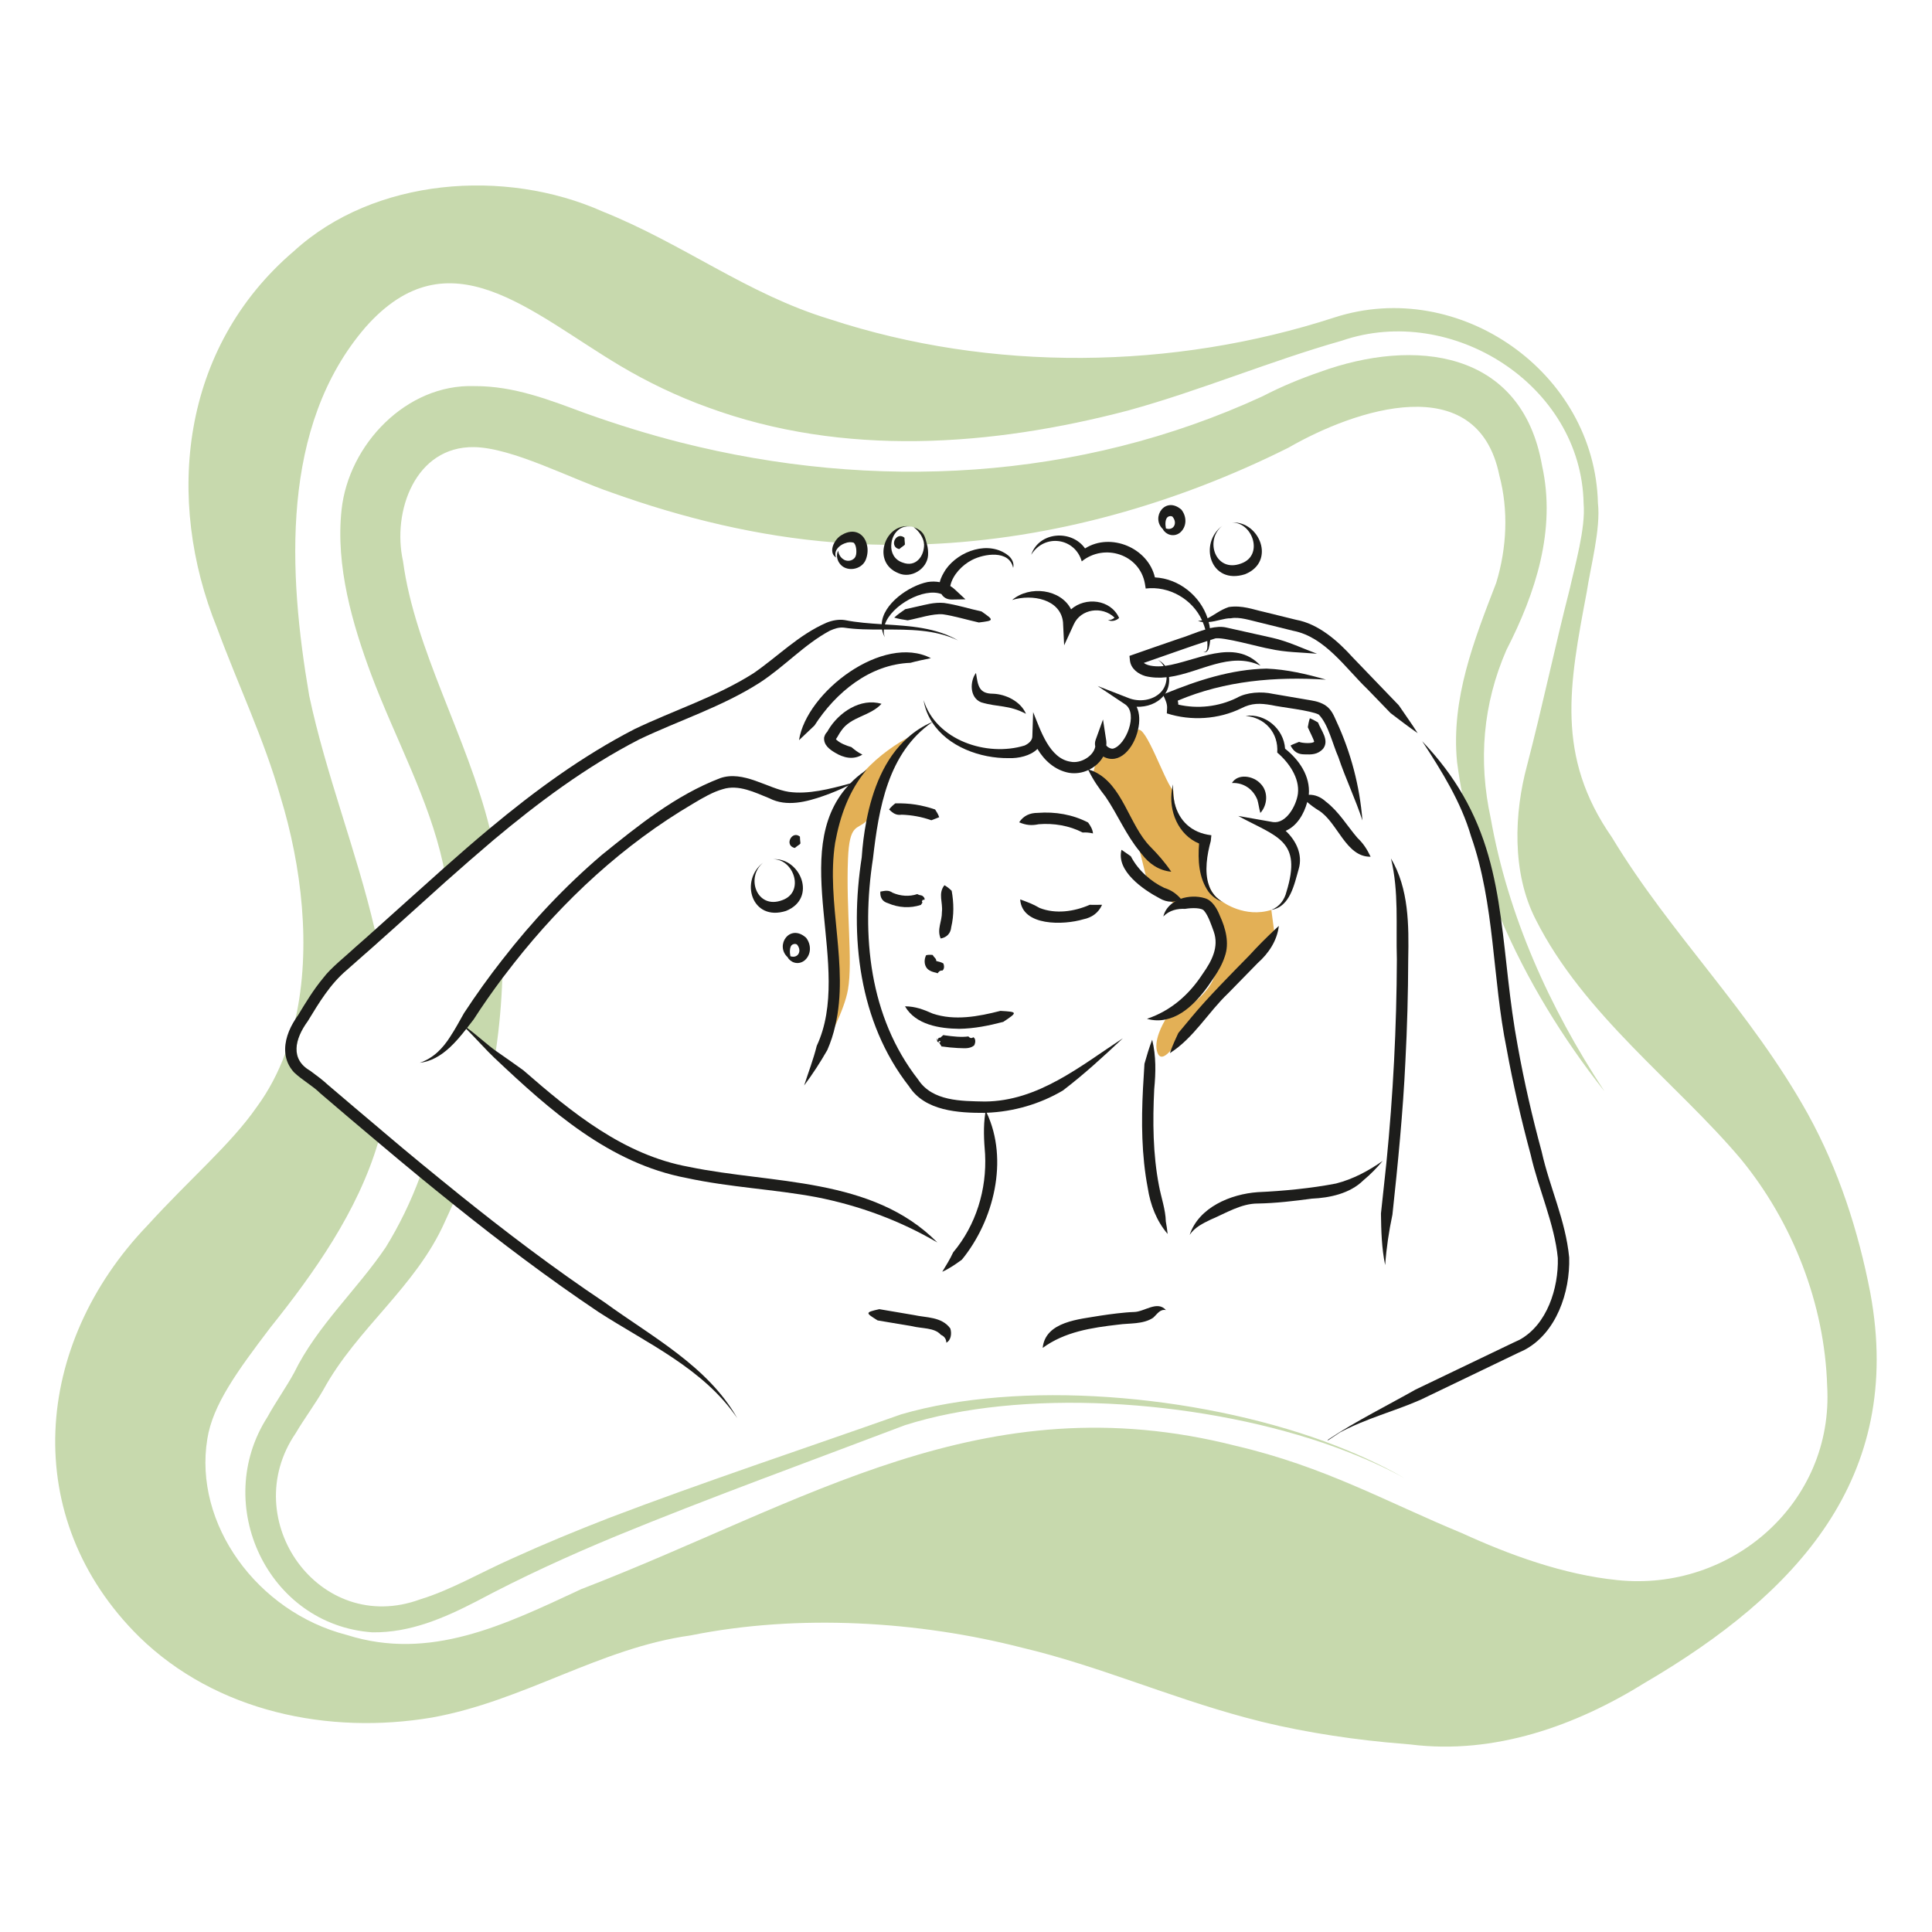 <svg viewBox="0 0 170.08 170.08" xmlns="http://www.w3.org/2000/svg" id="Ebene_1">
  <defs>
    <style>
      .cls-1 {
        fill: #1d1d1b;
      }

      .cls-2 {
        fill: #c7d9ad;
      }

      .cls-3 {
        fill: #e3b056;
      }
    </style>
  </defs>
  <g>
    <path d="M164.65,113.82c-1.06-5.49-2.78-10.81-5.48-15.72-5.07-9.13-12.11-15.84-17.27-24.39-4.97-7.14-3.75-13.44-2.22-21.56.34-2.26,1.25-5.6.99-7.87-.28-11.51-12.21-19.87-23.17-16.34-14.26,4.64-30.26,4.82-44.45.16-7.28-2.21-12.83-6.61-20.02-9.49-8.58-3.82-20.08-2.97-27.16,3.5-9.97,8.51-11.35,21.85-6.77,33.15,1.86,5.04,4.14,9.79,5.59,14.88,1.86,6.08,2.73,13.27,1.32,19.56h0c-.24,1.04-.53,2.05-.89,3.02-.63,1.7-1.46,3.3-2.53,4.75-2.27,3.27-5.85,6.28-9.6,10.4-10.09,10.5-11.3,25.79-.74,36.22,6.8,6.64,16.71,8.64,25.78,7.11,8.1-1.46,14.74-6.11,22.77-7.23,9.52-1.92,20.1-1.25,29.17,1.08,6.71,1.59,12.8,4.3,19.67,6.15,3.84,1.05,8.24,1.78,12.35,2.18l2.17.19c7.41.93,14.59-1.66,20.66-5.44,13.29-7.78,22.85-17.99,19.83-34.31ZM142.37,139.1c-4.76-.48-9.56-2.25-13.64-4.12-6.73-2.78-12.08-5.86-19.94-7.7-22.27-5.66-37.83,4.99-57.63,12.62-6.72,3.13-13.29,6.36-20.63,4.03-7.9-2.03-13.5-9.78-12.28-17.25.47-2.99,2.61-5.94,5.55-9.81,3.86-4.82,7.69-10.23,9.49-16.3.11-.35.21-.7.3-1.06-1.58-1.33-3.16-2.67-4.73-4.01-.42-.4-1.11-.91-1.56-1.24-1.77-1.02-1.35-2.8-.21-4.36,1.02-1.67,1.96-3.25,3.43-4.5l1.46-1.29c.43-.38.86-.75,1.28-1.13-.08-.37-.17-.75-.26-1.12-1.62-6.97-4.31-13.67-5.78-20.62-1.85-10.8-2.57-23.72,4.97-32.45,7.35-8.29,14.46-1.32,22.42,3.42,2.37,1.41,5.05,2.7,7.7,3.65,11.96,4.4,25.01,3.43,37.03.27,6.38-1.76,12.45-4.34,18.79-6.14,9.65-3.32,21.09,3.88,21.28,14.34.19,2.15-.76,5.44-1.22,7.51-1.34,5.23-2.37,10.2-3.76,15.55-1.13,4.17-1.36,9.42.76,13.55,4.21,8.38,12.38,14.37,18.05,21.08,4.58,5.58,7.39,12.77,7.61,19.98.61,10.28-8.43,18.16-18.48,17.1Z" class="cls-2"></path>
    <path d="M41.05,90.57c-.46.59-.96,1.19-1.52,1.7.04-.33.08-.66.1-1,.45-.67.83-1.4,1.22-2.08,1.07-1.63,2.2-3.21,3.41-4.75,0,.56-.02,1.12-.04,1.68-.07,2.14-.26,4.28-.57,6.39-.03.22-.06.43-.09.65-.66-.62-1.73-1.81-2.51-2.59Z" class="cls-2"></path>
    <path d="M123.66,130.14c-2.1-1.17-4.57-2.22-7.16-3.11-.01,0-.02,0-.03-.01-11.47-3.88-26.65-4.8-36.82-1.55-8.21,3.12-17.36,6.44-25.42,9.76-4.2,1.74-8.27,3.6-12.28,5.74-2.84,1.46-5.81,2.77-9.16,2.73-9.22-.64-14.18-11.26-9.25-18.95.72-1.31,1.64-2.6,2.35-3.9,2.01-4.12,5.56-7.33,8.07-11.05,1.19-1.93,2.2-4.01,3-6.17.12-.33.24-.67.35-1.01.98.81,1.97,1.61,2.96,2.41-.13.32-.26.64-.4.96-.23.52-.46,1.04-.7,1.55-2.55,5.76-7.73,9.37-10.7,14.8-.71,1.24-1.73,2.62-2.44,3.83-5.2,7.62,2.09,17.88,10.95,14.63,2.73-.83,5.36-2.39,8.17-3.63,2.79-1.27,5.61-2.43,8.44-3.53,8.2-3.13,17.43-6.19,25.74-9.13,10.42-3.04,25.79-1.81,37.3,2.39.02.01.05.02.07.03,2.52.93,4.91,2.01,6.96,3.21Z" class="cls-2"></path>
    <path d="M79.62,47.34c.01.45.07.55.02.62-.31.01-.61.02-.91.02-.15-.45.37-1.07.89-.64Z" class="cls-2"></path>
    <path d="M141.22,96.04c-3.64-4.62-6.8-9.75-9.13-15.23-1.48-3.49-2.63-7.12-3.35-10.84-.19-.95-.34-1.91-.47-2.88-.55-5.57,1.5-10.74,3.45-15.79.93-3.06,1.09-6.38.27-9.46-1.93-9.44-12.72-5.8-18.56-2.43-9.8,4.9-20.71,8.05-31.83,8.5-.09,0-.17.02-.25,0-.01-.53-.45-1.19-.92-1.51-1.17-.35-1.94.61-1.97,1.57-.2,0-.4,0-.6-.01-.32,0-.64-.01-.96-.02-.2,0-.39-.01-.59-.02-.36-.01-.71-.03-1.07-.05-.02-.05-.06-.08-.1-.11-.22-.07-.5-.05-.77.06-.3-.01-.61-.04-.91-.07-6.73-.53-13.31-2.13-19.65-4.4-3.58-1.22-8.7-3.93-12.07-3.99-5.18-.08-7.24,5.66-6.26,10.05,1.03,7.73,5.64,15.47,7.63,23.51.09.36.18.73.25,1.09-1.38,1.17-2.74,2.36-4.09,3.56-.06-.39-.12-.77-.2-1.16-.02-.11-.04-.23-.06-.34-1.26-5.75-4.19-11-6.31-16.63-1.67-4.48-3.17-9.61-2.63-14.57.62-5.74,5.71-11.08,11.68-10.88,3.54-.02,6.67,1.24,9.76,2.38,2.77.99,5.56,1.86,8.4,2.58,17.02,4.31,35.09,3.38,51.23-4.06,1.72-.89,3.33-1.55,5.07-2.15,8.29-3.01,17.75-1.97,19.54,8.24,1.26,5.66-.57,11.24-3.13,16.23-2.08,4.76-2.49,9.76-1.39,14.81,1.53,8.61,5.16,16.66,9.99,24.01Z" class="cls-2"></path>
  </g>
  <path d="M71.65,93.89c.04-.07.1-.18.18-.31-.07.13-.13.24-.18.31Z" class="cls-3"></path>
  <path d="M80.61,64.58c-.13.08-2.23,1.59-3.32,5.58-.33,1.21-.68,1.79-1.02,2.12-.79.79-1.49.16-1.62,3.34-.18,4.52.44,8.94,0,11.49-.16.93-.61,2.08-1.12,3.18-.44.99-.94,1.93-1.32,2.61.84-1.64,2.15-4.9,1.33-8.14-1.16-4.62-.61-9.95-.61-9.95,0,0,.37-3.18,2.39-5.97.24-.33.5-.64.77-.93,1.33-1.47,2.91-2.47,3.81-2.96.39-.23.65-.35.71-.37Z" class="cls-3"></path>
  <path d="M112.2,82.18l-8.31,9.13s-.37.64-.81,1.14c-.43.5-.92.86-1.17.26-.43-1.06.5-2.64.69-2.96.03-.04.04-.06.04-.06,0,0,1.37-.52,2.6-1.54l.02-.02c.67-.56,1.3-1.27,1.64-2.13.19-.46.29-.95.27-1.49-.12-3.41-.76-4.55-.76-4.55l-3.13-.5h-.07s-.09-.08-.09-.08l-2.08-1.64-.17-.67-.52-2.09-.31-1.23-3.82-5.65.05-.2.12-.46.26-1h.19s.37-.04.37-.04l.96-.07s1.21-.04,1.8-1.79c.05-.17.13-.26.21-.29.71-.3,2.25,4.23,3,5.22.02.04.05.07.08.1,0,.02.03.03.04.04,0,0,0,.18.02.46.02.18.03.37.06.54,0,.03,0,.06.02.1.21,1.15.83,2.85,2.69,3.21l-.19,1.5s.03,1.37.52,2.53c.11.27.24.53.41.76.04.07.1.13.16.19.04.05.08.09.13.13.04.05.09.09.14.12.12.11.24.19.38.25,0,0,1.95,1.44,4.28.7l.24,1.8.04.28Z" class="cls-3"></path>
  <path d="M98.85,91.4c-1.71,1.61-3.41,3.17-5.28,4.6-2.03,1.2-4.36,1.87-6.71,1.96-.04.01-.08.01-.12.01h-.01c-2.34.01-5.3-.15-6.7-2.33-4.45-5.69-5.25-13.23-4.17-20.16.07-1.03.2-2.12.41-3.2.53-2.77,1.59-5.53,3.63-7.33.62-.56,1.33-1.03,2.15-1.38.02-.01.04-.02.06-.03-.02.01-.04.02-.05.04-3.9,2.7-4.7,7.59-5.21,12-1.04,6.75-.33,13.94,3.98,19.46,1.25,1.92,3.81,1.89,5.87,1.93,4.69-.03,8.41-3.12,12.15-5.57Z" class="cls-1"></path>
  <path d="M107.82,84.21c-.22.67-.56,1.26-.92,1.79-.07.11-.14.21-.21.31-.4.61-.88,1.25-1.43,1.82l-.02.02c-.75.77-1.63,1.4-2.64,1.6-.51.11-1.05.1-1.63-.06,2.1-.71,3.7-2.11,4.9-3.95.8-1.13,1.46-2.37.98-3.73-.2-.55-.48-1.4-.84-1.82-.2-.29-1.08-.28-1.68-.18-.67-.03-1.37.11-1.92.67.13-.52.45-.93.87-1.22.06-.04.12-.08.18-.11.16-.09.32-.17.49-.23.67-.23,1.45-.25,2.11-.05.7.19,1.12,1.01,1.33,1.55.5,1.08.86,2.4.43,3.59Z" class="cls-1"></path>
  <path d="M102.79,108.63c-.98-1.15-1.52-2.56-1.75-4.05-.55-2.89-.57-5.84-.42-8.75l.13-2.18c.2-.71.41-1.42.68-2.12.35,1.45.32,2.88.18,4.35-.14,2.84-.12,5.72.42,8.51.19,1.02.58,2.1.6,3.14.07.36.12.72.16,1.1Z" class="cls-1"></path>
  <path d="M121.72,102.2c-.51.61-1.07,1.19-1.69,1.7-1.19,1.18-2.98,1.55-4.54,1.62-1.57.21-3.16.4-4.75.43-1.48-.01-2.84.86-4.17,1.42-.68.33-1.39.67-1.84,1.34.8-2.42,3.6-3.59,5.99-3.76,2.25-.1,4.72-.34,6.89-.76,1.49-.38,2.84-1.1,4.11-1.99Z" class="cls-1"></path>
  <path d="M84.68,110.89c-.56.41-1.11.79-1.73,1.07.35-.58.69-1.12.96-1.71,2.01-2.39,2.97-5.53,2.81-8.65-.1-1.23-.17-2.4.02-3.63.01-.07.02-.15.03-.22.03.07.07.14.09.21,1.95,4.14.64,9.48-2.18,12.93Z" class="cls-1"></path>
  <path d="M102.64,115.33c-.53-.1-.75.34-1.13.68-.89.59-2.09.46-3.06.6-2.36.27-4.72.63-6.66,2.05.24-2.35,3.27-2.52,5.09-2.84.84-.13,2.15-.3,2.95-.32.91-.01,2.05-1.04,2.81-.17Z" class="cls-1"></path>
  <path d="M83.31,118.2c-.01-.41-.27-.6-.49-.7-.55-.64-1.68-.53-2.52-.75l-2.03-.34-1.01-.17c-1.07-.67-1.13-.7.15-.99.64.11,2.4.41,3.06.52,1.06.24,2.43.13,3.19,1.18.15.47.04,1.06-.35,1.25Z" class="cls-1"></path>
  <path d="M82.52,109.38c-3.32-1.94-6.88-3.25-10.64-3.99-3.74-.7-7.62-.86-11.45-1.69-6.77-1.28-11.98-5.92-16.87-10.54-.66-.62-1.73-1.81-2.51-2.59-.14-.15-.28-.29-.4-.4.14.08.3.19.47.32.81.59,1.88,1.57,2.53,2.02.81.56,1.61,1.13,2.41,1.7,4.29,3.74,8.85,7.47,14.58,8.51,7.35,1.53,16.15.86,21.88,6.66Z" class="cls-1"></path>
  <path d="M75.32,68.84c-.21.11-.43.22-.65.32-.7.34-1.43.65-2.18.91-1.45.51-3.24.99-4.75.21-1.31-.53-2.72-1.24-4.1-.81-.89.25-1.76.76-2.63,1.28-6.11,3.59-11.4,8.49-15.77,14.05-.34.44-.68.88-1.02,1.32-.88,1.18-1.73,2.39-2.52,3.62-.19.24-.38.5-.58.75-.02.03-.04.05-.07.08-.46.59-.96,1.19-1.52,1.7-.74.67-1.58,1.18-2.58,1.29,1.22-.41,2.03-1.28,2.68-2.29.45-.67.83-1.4,1.22-2.08,1.07-1.63,2.2-3.21,3.41-4.75,2.58-3.33,5.49-6.42,8.71-9.17,3.23-2.61,6.49-5.25,10.41-6.76,2.06-.73,4.22.92,6.06,1.2,1.72.24,3.6-.25,5.41-.74.16-.04.31-.09.47-.13Z" class="cls-1"></path>
  <path d="M74.95,65.77c.29.24.59.48.97.66-.79.49-1.66.29-2.41-.17-.47-.28-1.02-.67-.96-1.34.13-.45.24-.38.36-.65.92-1.56,2.86-2.86,4.69-2.31-1.01,1.1-2.7,1.11-3.55,2.38-.18.24-.28.48-.46.73.02.03.05.06.06.07.33.3.85.5,1.3.63Z" class="cls-1"></path>
  <path d="M81.95,57.94c-.54.11-1.27.26-1.8.41-3.58.13-6.58,2.61-8.45,5.52l-1.36,1.29c.65-4.25,7.41-9.39,11.61-7.22Z" class="cls-1"></path>
  <path d="M84.35,56.38c-2.06-.98-4.3-.96-6.54-.96h-.16c-1.13,0-2.26,0-3.37-.17-.44-.04-.81.09-1.22.27-2.23,1.19-4.01,3.17-6.18,4.58-3.31,2.12-7.11,3.32-10.6,4.99-4.68,2.41-8.89,5.55-12.92,8.93-1.38,1.17-2.74,2.36-4.09,3.56-2.01,1.8-4,3.62-6.01,5.4-.42.38-.85.75-1.28,1.13l-1.46,1.29c-1.47,1.25-2.41,2.83-3.43,4.5-1.14,1.56-1.56,3.34.21,4.36.45.33,1.14.84,1.56,1.24,1.57,1.34,3.15,2.68,4.73,4.01,1.23,1.05,2.47,2.08,3.72,3.11.98.81,1.97,1.61,2.96,2.41,4.2,3.38,8.49,6.64,12.98,9.64,4.12,3,9.04,5.58,11.65,10.17-2.98-4.37-7.89-6.55-12.21-9.34-4.43-2.97-8.67-6.18-12.82-9.51-.98-.78-1.94-1.57-2.91-2.36-1.23-1.01-2.45-2.03-3.67-3.06-1.7-1.42-3.39-2.87-5.08-4.31-.71-.7-1.58-1.15-2.32-1.85-.48-.52-.71-1.1-.77-1.69-.11-1.03.3-2.11.89-3.01h0c.07-.12.15-.23.23-.34.66-1.09,1.36-2.25,2.21-3.27.69-.92,2.02-1.95,2.86-2.74.56-.49,1.13-.99,1.69-1.5,2.02-1.8,4.03-3.63,6.07-5.44,1.33-1.18,2.67-2.35,4.04-3.49,3.97-3.31,8.13-6.36,12.74-8.74,3.51-1.68,7.22-2.85,10.48-4.92,2.14-1.47,3.97-3.38,6.43-4.45.48-.2,1.09-.32,1.62-.23,1.06.21,2.15.29,3.24.36.09.01.19.01.28.02,2.23.14,4.48.27,6.45,1.41Z" class="cls-1"></path>
  <path d="M86.17,54.8c-.98-.22-2.23-.59-3.16-.72-.88-.08-2.15.35-3.1.53-.39-.06-.78-.12-1.19-.24.32-.29.64-.51.97-.74l1.08-.24c.7-.15,1.46-.39,2.34-.31,1.18.17,2.19.51,3.3.75,1.11.78,1.13.8-.24.97Z" class="cls-1"></path>
  <path d="M123.97,84.45c-.01,3.01-.09,6.01-.25,9.01-.2,4.34-.67,9.13-1.14,13.47-.31,1.46-.53,2.93-.64,4.44-.31-1.49-.35-3.02-.37-4.54l.48-4.47c.59-5.95.9-11.93.92-17.91-.09-3,.19-5.94-.52-8.88,1.58,2.66,1.58,5.89,1.52,8.88Z" class="cls-1"></path>
  <path d="M120.66,75.42c-2.18.04-2.9-3.02-4.55-4.06-.4-.24-.71-.48-1.03-.75-.17-.14-.35-.29-.54-.45.22-.11.45-.17.68-.19.54-.03,1.08.21,1.5.6,1.14.87,1.87,2.13,2.77,3.18.53.51.84.98,1.17,1.67Z" class="cls-1"></path>
  <path d="M116.48,65.91c-.49.54-1.05.52-1.64.5-.6,0-.96-.25-1.23-.78.27-.14.52-.22.75-.32.32.13,1.23.16,1.33-.02-.07-.28-.42-.93-.56-1.27.04-.26.09-.51.18-.79.27.11.49.24.72.37.26.7,1.02,1.56.45,2.31Z" class="cls-1"></path>
  <path d="M119.94,72.23c-.62-1.9-1.49-3.7-2.12-5.58-.51-1.15-.88-2.87-1.72-3.74-.67-.37-3.36-.65-4.18-.84-.99-.17-1.73-.19-2.64.28-2,.98-4.42,1.14-6.56.45l.02-.41c.04-.38-.14-.79-.31-1.13-.02-.04-.04-.08-.06-.12.07-.03.14-.06.21-.08,2.81-1.15,5.81-2.14,8.92-2.2,1.77.07,3.54.48,5.23.97-4.47-.28-8.89.09-13.05,1.85.03.12.05.23.05.35,1.71.39,3.54.19,5.14-.59.88-.51,2.2-.58,3.18-.36l2.98.51c.48.09,1,.12,1.6.47.62.39.82,1.02,1.02,1.44,1.28,2.76,2.05,5.7,2.29,8.73Z" class="cls-1"></path>
  <path d="M106.28,56.43c-1.62.52-3.98,1.38-5.59,1.93.4.31,1.21.33,1.71.28.01,0,.03,0,.04-.01.04,0,.08-.01.13-.01,2.72-.39,6.08-2.51,8.4-.02-2.7-1.29-5.33.62-8.06,1-.07.01-.14.02-.21.02-.62.07-1.24.05-1.87-.1-.62-.18-1.28-.64-1.36-1.39l-.04-.39c.25-.1,4.29-1.49,4.29-1.49.69-.2,1.55-.59,2.39-.83.14-.05.27-.08.4-.12.51-.11.99-.16,1.43-.06l4.07.91c1.35.3,2.63.92,3.93,1.4-1.38-.12-2.81-.12-4.15-.43-.64-.08-4.31-1.13-4.86-.9-.12.04-.25.08-.39.13-.08.02-.17.05-.26.08Z" class="cls-1"></path>
  <path d="M124.8,64.54c-.82-.56-1.59-1.17-2.38-1.76l-2.03-2.1c-1.95-1.87-3.75-4.61-6.55-5.15l-2.83-.7c-.96-.22-1.9-.55-2.66-.4-.55-.02-1.25.28-1.95.33-.18.03-.35.03-.52,0-.14-.01-.28-.05-.42-.1.13-.01.25-.03.36-.05.18-.05.34-.11.49-.18.58-.28,1.09-.73,1.86-.99,1.18-.18,2.15.22,3.08.42l2.84.7c1.99.36,3.69,1.87,5,3.32,1.01,1.05,3.04,3.16,4.05,4.21.55.82,1.13,1.61,1.66,2.45Z" class="cls-1"></path>
  <path d="M138.14,110.7c.09,3.05-1.13,6.67-3.96,8.15l-.54.25-8.59,4.13c-2.4,1.05-4.69,1.6-7.09,2.87-.04.02-.55.36-.95.63-.24.16-.13.03-.01-.05,2.21-1.49,5.43-3.11,7.61-4.35l8.61-4.13.54-.25c2.44-1.33,3.45-4.56,3.38-7.2-.29-3.02-1.71-6.08-2.39-9.1-.83-3.08-1.55-6.19-2.12-9.34-1.26-6.18-1.03-12.72-3.13-18.69-.87-2.99-2.56-5.71-4.3-8.37,1.5,1.58,2.67,3.15,3.58,4.73,2.03,3.51,2.83,7.07,3.35,10.84.49,3.53.73,7.26,1.49,11.32.56,3.11,1.27,6.19,2.1,9.25.71,3.18,2.1,6.01,2.42,9.31Z" class="cls-1"></path>
  <path d="M83.74,81.62c-.05.54-.38.9-.93,1-.35-.82.12-1.48.11-2.33.1-.84-.36-1.63.22-2.36.26.14.45.31.64.49.19,1.06.21,2.15-.04,3.2Z" class="cls-1"></path>
  <path d="M82.68,71.94c-.25.11-.47.18-.69.27-.84-.3-1.72-.46-2.61-.49-.48.07-.75-.11-1.11-.46.17-.23.36-.39.55-.54.58-.01,1.21.02,1.78.11.58.09,1.16.24,1.72.43.14.21.27.42.36.68Z" class="cls-1"></path>
  <path d="M96.22,73.37c-.34-.08-.62-.1-.91-.08-1.17-.61-2.56-.84-3.87-.73-.62.13-1.11.09-1.72-.17.39-.59.95-.83,1.63-.83,1.53-.12,3.08.14,4.44.85.21.29.4.61.43.96Z" class="cls-1"></path>
  <path d="M97.02,79.65c-.32.72-.91,1.13-1.66,1.28-1.69.51-5.39.64-5.55-1.75.67.24,1.13.41,1.71.75,1.41.56,3.05.32,4.42-.28.35.02.69,0,1.08,0Z" class="cls-1"></path>
  <path d="M81.3,79.23c0-.09-.07,0-.09.03-.04.05-.09.14,0,.17,0,.05-.12.18-.14.23-.94.32-1.99.25-2.9-.15-.49-.14-.71-.5-.67-1.02.46-.08.71-.15,1.08.1.68.3,1.47.36,2.17.12.24.13.25.07.4.13.14.04.38.36.16.39Z" class="cls-1"></path>
  <path d="M82.97,85.44c-.23-.02-.34.11-.42.24-.21-.09-.4-.06-.75-.27-.47-.29-.48-.92-.27-1.32.18-.04.36-.05.58-.02.11.22.35.34.3.52h0c.06.03.16.05.28.08.1.03.22.06.36.15.08.21.09.47-.08.62Z" class="cls-1"></path>
  <path d="M88.32,89.96c-1.27.33-2.54.59-3.87.61-1.73-.02-3.84-.35-4.78-1.98.91,0,1.65.29,2.44.64,1.92.65,4.02.26,5.96-.24,1.51.09,1.55.11.25.97Z" class="cls-1"></path>
  <path d="M85.75,92.04c-.43.34-.97.22-1.45.22-.43-.02-.9-.07-1.33-.13-.04,0-.08.02-.1-.04-.06-.08-.13-.2-.2-.33.04.01.07.01.09-.01.11-.06-.1-.18-.08-.08-.03.01-.05.01-.07,0,.02.03.04.06.06.09-.07,0-.15-.05-.16-.08l-.05-.28s.07.11.11.19c-.02-.08,0-.19.09-.22.03-.03.1-.03.16-.02l-.02-.02.22-.19c.04-.05.1.01.2.01.63.09,1.43.18,2.03.09.08.09.24.23.43.07.23.11.21.5.07.73Z" class="cls-1"></path>
  <path d="M73.53,90.29c-.16.73-.39,1.44-.7,2.15-.63,1.1-1.3,2.13-2.04,3.12.38-1.17.82-2.32,1.11-3.49,3.25-6.92-2.59-17.04,2.77-22.91.05-.07.12-.13.18-.19.36-.38.77-.74,1.24-1.06.07-.06.14-.11.21-.16-1.57,1.86-2.35,4.1-2.78,6.44-.82,5.27,1.25,10.86.01,16.1Z" class="cls-1"></path>
  <path d="M112.58,81.51c-.15,1.3-.9,2.42-1.86,3.27l-2.59,2.65c-1.79,1.7-3.03,3.94-5.14,5.28.03-.09.06-.18.09-.26.19-.52.42-1.01.65-1.51l1.19-1.43c1.37-1.66,3.54-3.85,5.07-5.41.72-.79,1.41-1.48,2.17-2.2.14-.13.28-.26.42-.39Z" class="cls-1"></path>
  <path d="M103.11,76.74c-1.08-.1-1.97-.71-2.61-1.57-.05-.06-.11-.12-.15-.19-1.22-1.47-1.96-3.27-3.01-4.82-.6-.77-1.09-1.47-1.53-2.37-.01-.02-.02-.05-.03-.07.03.01.07.02.1.04.14.04.27.09.39.14,2.58,1.16,3.1,4.7,4.99,6.63.7.71,1.28,1.37,1.85,2.21Z" class="cls-1"></path>
  <path d="M103.99,79.16c-.18.09-.35.15-.53.19-.11.02-.23.03-.34.03-.35,0-.7-.1-1.04-.3-1.44-.76-3.84-2.41-3.35-4.27l.82.57c.33.64.79,1.21,1.32,1.69.49.45,1.04.82,1.64,1.1.59.19,1.01.47,1.44.95,0,.01.03.03.04.04Z" class="cls-1"></path>
  <path d="M107.64,79.4c-.49-.16-.94-.48-1.26-.91-.85-1.22-.94-2.77-.82-4.23-1.84-.76-2.71-2.89-2.38-4.79.02-.14.05-.28.09-.42,0,.18-.02.35,0,.52,0,.36.05.71.12,1.04,0,.03,0,.06.02.1.37,1.51,1.45,2.61,3.23,2.82l-.05.5c-.32,1.16-.59,2.71-.16,3.92.09.27.22.53.41.76.04.07.1.13.16.19.04.05.08.09.13.13.04.04.09.08.14.12.12.11.24.19.38.25Z" class="cls-1"></path>
  <path d="M115.22,69.96h0c-.03.22-.08.44-.14.65-.29,1.07-.92,2.12-1.9,2.53.93.87,1.52,2.1,1.15,3.36-.39,1.34-.75,3.33-2.41,3.6.72-.28,1.16-.89,1.33-1.59,1.4-4.55-.83-4.82-4.25-6.68l3.07.54c1.17.16,2.06-1.47,2.19-2.51.16-1.38-.8-2.74-1.82-3.61.12-1.72-1.05-3.07-2.79-3.23,1.73-.24,3.37,1.14,3.48,2.89,1.23.97,2.23,2.4,2.09,4.05Z" class="cls-1"></path>
  <path d="M89.19,49.99c-.34-1.6-2.56-1.25-3.63-.69-.87.45-1.67,1.3-1.89,2.22-.01.03-.01.05-.01.07.15.09.29.2.43.33l.9.84-1.21.02c-.44,0-.73-.2-.9-.48-1.54-.6-4.41.98-4.98,2.67-.05.15-.08.3-.09.45-.03.23,0,.46.09.68-.13-.22-.21-.45-.25-.68-.03-.15-.04-.31-.03-.47.07-1.78,2.42-3.39,4.03-3.71.35-.06.71-.06,1.08.01.11-.45.31-.77.52-1.11,1.17-1.67,3.82-2.59,5.52-1.23.32.26.53.69.42,1.08Z" class="cls-1"></path>
  <path d="M106.54,56.35c-.02.25-.07.51-.14.76-.05.17-.29.44-.46.26.2.12.32-.15.34-.3.02-.21.02-.43,0-.64-.02-.34-.08-.69-.17-1.01,0,0-.01-.02-.01-.03-.06-.22-.13-.43-.22-.63-.01-.05-.03-.1-.06-.15-.85-1.87-2.91-3.05-4.96-2.8l-.07-.43c-.46-2.58-3.56-3.58-5.56-1.96-.59-2.07-3.27-2.48-4.45-.58.68-2.04,3.55-2.25,4.74-.56,2.26-1.43,5.55-.05,6.15,2.55,2.14.11,4,1.65,4.64,3.6.04.11.07.22.09.33.06.18.09.36.11.54.05.35.06.7.03,1.05Z" class="cls-1"></path>
  <path d="M102.58,61.06s-.05.08-.08.12c-.02.03-.04.06-.07.08-.58.69-1.48.99-2.37.96.28.57.29,1.31.12,2.03-.36,1.61-1.64,3.13-3.06,2.35-.18.33-.43.61-.73.84-.16.12-.33.23-.51.32-.02.01-.04.02-.07.03-.53.25-1.14.34-1.72.24-1.21-.23-2.15-1.07-2.76-2.1-.62.62-1.69.84-2.51.81-2.53.04-5.4-1.02-6.76-3.16,0,0-.01,0-.01-.01-.37-.57-.63-1.21-.74-1.93,1.1,3.54,5.58,5.01,8.89,3.99.41-.19.67-.47.68-.79l.07-2.15c.65,1.57,1.42,4.1,3.32,4.37.84.17,1.99-.47,2.15-1.34-.04-.19-.04-.38.03-.58l.65-1.8.29,1.89c.01.13.02.26,0,.39.11.18.45.33.61.28,1.12-.31,2.21-3.07,1.07-3.88l-2.44-1.63,2.72,1.06c.93.37,2.13.23,2.85-.52.33-.35.5-.83.5-1.31,0-.35-.08-.7-.26-.99-.12-.22-.29-.4-.5-.54.26.13.47.31.63.53.2.28.31.62.34.98.06.51-.05,1.04-.33,1.46Z" class="cls-1"></path>
  <path d="M98.52,54.4c-.27.26-.69.34-.98.18.23.02.45-.08.58-.21-1.1-1.05-2.97-.77-3.59.59l-.85,1.85-.1-2.04c-.22-2.02-2.71-2.5-4.48-1.95,1.54-1.31,4.28-.97,5.19.82,1.26-1.11,3.48-.89,4.23.76Z" class="cls-1"></path>
  <path d="M90.32,62.84c-1.51-.8-2.48-.57-3.94-1.01-1.05-.42-1-1.88-.46-2.59.17,1.09.23,1.83,1.5,1.83,1.12.04,2.43.67,2.9,1.77Z" class="cls-1"></path>
  <path d="M110.95,71.56c-.12-.43-.16-.83-.26-1.15-.36-.92-1.2-1.53-2.24-1.48.53-.87,1.89-.63,2.51.05.71.7.63,1.88,0,2.58Z" class="cls-1"></path>
  <path d="M108.48,46c1.81,0,2.79,2.91.77,3.61-2.25.84-3.24-2.06-1.64-3.33-2.12,1.56-1.06,5.25,2,4.27,2.75-1.12,1.24-4.69-1.13-4.55Z" class="cls-1"></path>
  <path d="M68.08,75.64c1.81,0,2.79,2.91.77,3.61-2.25.84-3.24-2.06-1.64-3.33-2.12,1.56-1.06,5.25,1.99,4.27,2.76-1.12,1.25-4.69-1.12-4.55Z" class="cls-1"></path>
  <path d="M104.03,44.89c-1.43-1.28-2.76.65-1.65,1.7,0,0,0,0,0,.01.22.43.91.74,1.49.3.62-.52.62-1.4.15-2.01ZM102.64,46.52c-.08-.4-.05-.76.1-.95.15-.18.46-.17.52-.03.41.54.04,1.2-.62.98Z" class="cls-1"></path>
  <path d="M70.96,82.55c-1.43-1.28-2.76.67-1.62,1.72h0c.23.44.9.73,1.48.29.61-.51.62-1.4.14-2.01ZM69.58,84.18c-.08-.4-.05-.76.09-.95.15-.17.46-.17.53-.03.41.54.04,1.2-.62.98Z" class="cls-1"></path>
  <path d="M76.21,49.29c-.38.91-1.76,1.1-2.31.29-.24-.34-.29-.79-.11-1.1.04.35.23.62.46.76.38.27.97.1,1.09-.33.08-.21.07-.76-.1-1.03-.02-.05-.06-.08-.1-.11-.22-.07-.5-.05-.77.06-.53.19-1,.68-.77,1.25-.46-.3-.4-.86-.14-1.32.16-.29.4-.54.65-.67,1.11-.66,1.98-.08,2.2.84.11.41.09.89-.1,1.36Z" class="cls-1"></path>
  <path d="M81.6,47.91c-.16-.57-.18-1.14-1.17-1.5.47.32.91.98.92,1.51.02,1.03-.72,2.06-1.9,1.6-.73-.25-1.03-.89-.99-1.54.03-.96.8-1.92,1.97-1.57-1.27-.38-2.29.5-2.57,1.56-.26.93.04,2,1.21,2.48,1.14.53,2.55-.37,2.63-1.56.02-.32-.01-.66-.1-.98Z" class="cls-1"></path>
  <path d="M79.64,47.96c-.03.06-.15.1-.48.38-.25-.06-.39-.2-.43-.36-.15-.45.37-1.07.89-.64.01.45.07.55.02.62Z" class="cls-1"></path>
  <path d="M69.97,74.65c-.96-.21-.26-1.58.45-1,.02.88.22.44-.45,1Z" class="cls-1"></path>
</svg>
